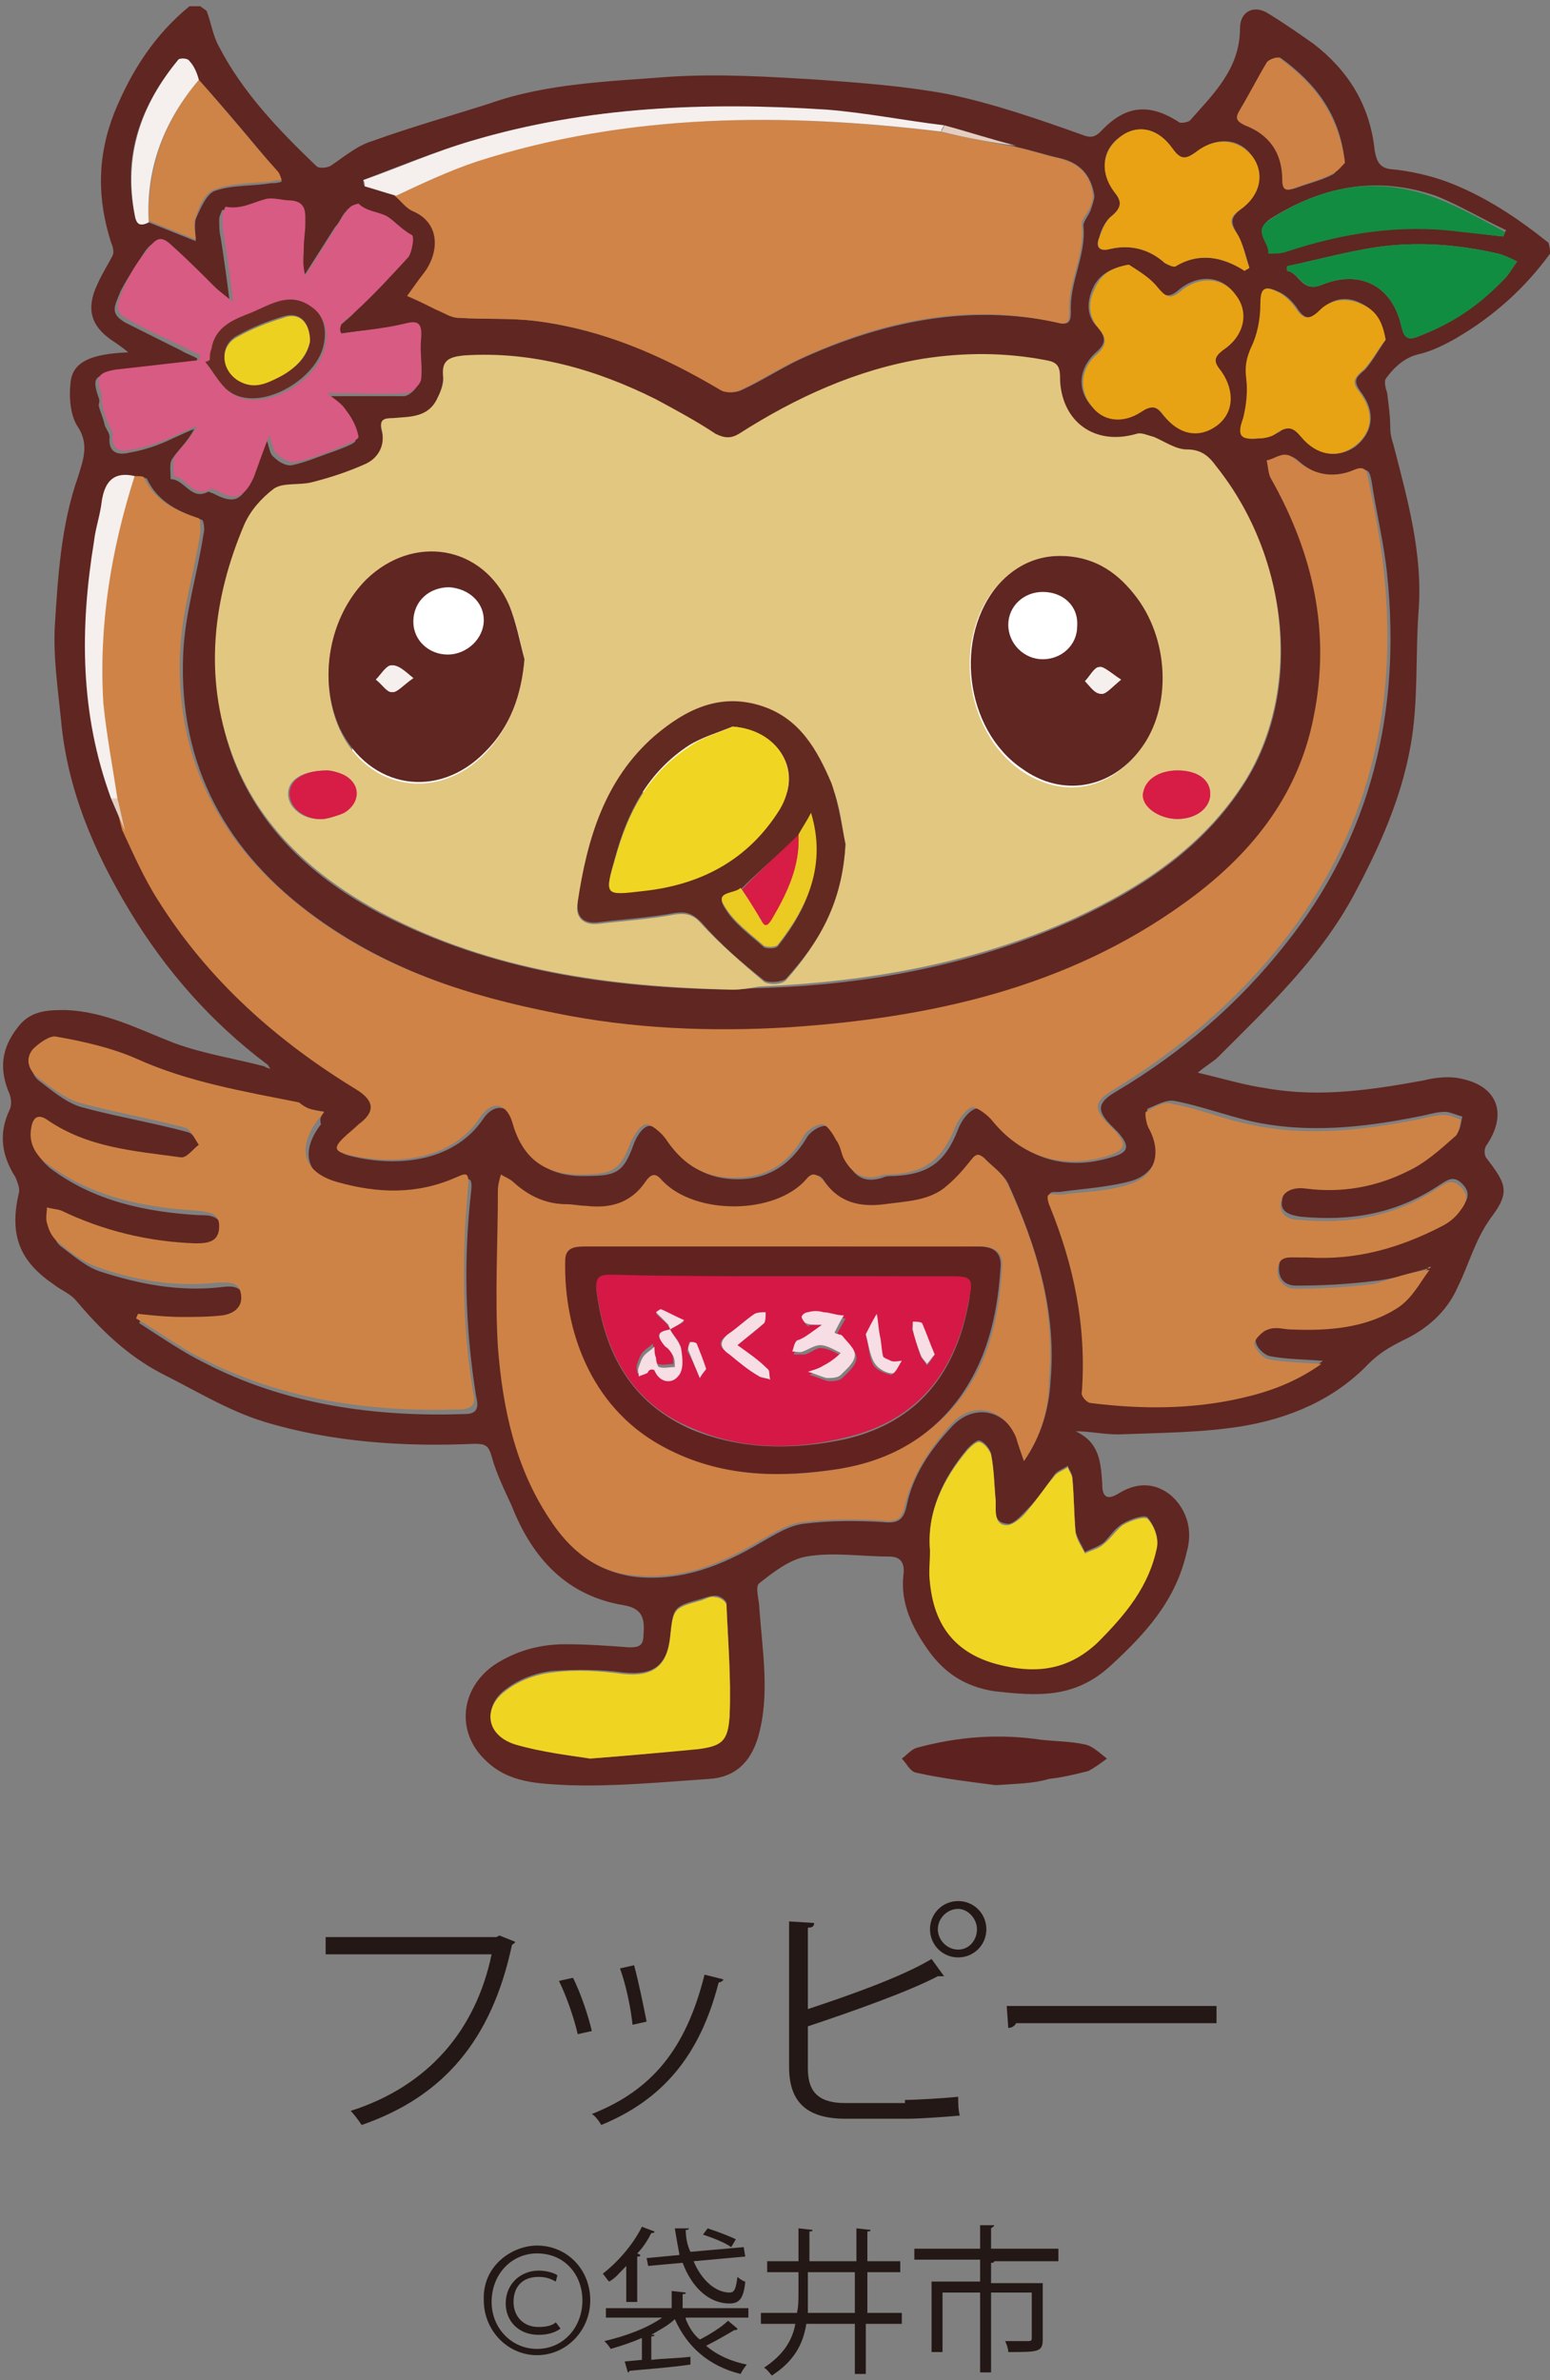 <?xml version="1.0" encoding="utf-8"?>
<svg version="1.1" xmlns="http://www.w3.org/2000/svg" xmlns:xlink="http://www.w3.org/1999/xlink" x="0px" y="0px" width="99px" height="152px" viewBox="0 0 99 152" style="enable-background:new 0 0 99 152;" xml:space="preserve">
<rect x="0" y="0" width="99" height="152" fill="#808080" stroke="none"/>
<style type="text/css">
	.st0{fill:#fff;}
	.st1{fill:#602621;}
	.st2{fill:#5D221F;}
	.st3{fill:#E2C780;}
	.st4{fill:#CF8346;}
	.st5{fill:#D08447;}
	.st6{fill:#CE8346;}
	.st7{fill:#CE8246;}
	.st8{fill:#D75B83;}
	.st9{fill:#F0D522;}
	.st10{fill:#F0D422;}
	.st11{fill:#E8A314;}
	.st12{fill:#E8A214;}
	.st13{fill:#118D41;}
	.st14{fill:#F5EFED;}
	.st15{fill:#CE8347;}
	.st16{fill:#128C41;}
	.st17{fill:#E4CEC1;}
	.st18{fill:#602622;}
	.st19{fill:#5F2622;}
	.st20{fill:#632A21;}
	.st21{fill:#D71C45;}
	.st22{fill:#622320;}
	.st23{fill:#692C25;}
	.st24{fill:#EBCA21;}
	.st25{fill:#D51845;}
	.st26{fill:#EDD121;}
	.st27{fill:#F7DDE4;}
	.st28{fill:#231815;}
</style>
<rect x="22.5" y="31.6" class="st0" width="51" height="19"/>
<g>
	<path class="st1" d="M99,16.2c-1.6,2.2-3.6,4-6,5.4c-0.7,0.4-1.5,0.8-2.3,1c-1,0.2-1.7,0.9-2.2,1.6c-0.1,0.2,0,0.6,0.1,0.9
		c0.1,0.8,0.2,1.5,0.2,2.3c0,0.3,0.1,0.7,0.2,1c0.9,3.5,1.9,7,1.6,10.7c-0.2,2.8,0,5.7-0.5,8.5c-0.6,3.4-2,6.5-3.6,9.5
		c-2.2,4.1-5.5,7.2-8.7,10.4c-0.3,0.3-0.7,0.5-1.3,1c1.7,0.4,3,0.8,4.4,1c3.4,0.6,6.7,0.1,10-0.5c0.8-0.2,1.7-0.3,2.5-0.1
		c2.3,0.5,2.9,2.3,1.5,4.3c-0.1,0.2-0.1,0.5,0,0.7c1.3,1.7,1.6,2.2,0.3,3.9c-1,1.4-1.4,3-2.1,4.4c-0.7,1.6-2,2.7-3.5,3.4
		c-0.8,0.4-1.5,0.8-2.2,1.5c-2.2,2.3-5.1,3.5-8.2,4c-2.6,0.4-5.2,0.4-7.8,0.5c-0.9,0-1.8-0.2-2.7-0.2c1.5,0.7,1.6,1.9,1.7,3.3
		c0,0.4,0,1.3,1,0.7c1.1-0.7,2.3-0.8,3.4,0.1c1,0.9,1.4,2.2,1,3.6c-0.7,3.1-2.6,5.2-4.9,7.3c-2.3,2.1-4.7,1.9-7.4,1.6
		c-1.9-0.3-3.2-1.2-4.2-2.6c-1-1.4-1.8-3-1.6-4.8c0.1-0.7-0.1-1.2-0.9-1.2c-1.8,0-3.6-0.3-5.3,0c-1.1,0.2-2.1,1-3,1.7
		c-0.3,0.2,0,1.1,0,1.6c0.2,2.8,0.7,5.6-0.1,8.3c-0.5,1.6-1.5,2.5-3.1,2.6c-3,0.2-6,0.5-9,0.4c-1.8-0.1-3.8-0.1-5.3-1.6
		c-1.9-1.8-1.6-4.6,0.6-6.1c1.4-0.9,2.9-1.3,4.5-1.3c1.4,0,2.8,0.1,4.1,0.2c0.6,0,0.9-0.1,0.9-0.8c0.1-1.1-0.1-1.7-1.3-1.9
		c-3.6-0.6-5.8-3-7.1-6.3c-0.5-1.1-1-2.1-1.3-3.2c-0.2-0.7-0.4-0.8-1.1-0.8c-4.5,0.2-9.1-0.1-13.4-1.4c-2.3-0.7-4.4-2-6.6-3.1
		c-2.1-1.1-3.8-2.7-5.4-4.6c-0.4-0.5-1-0.7-1.5-1.1c-2.2-1.5-2.8-3.2-2.2-5.8c0.1-0.3-0.1-0.7-0.2-1c-0.9-1.4-1.1-2.8-0.4-4.3
		c0.2-0.4,0.1-0.9-0.1-1.3c-0.6-1.6-0.3-2.9,0.8-4.2c0.8-0.9,1.9-0.9,2.9-0.9c2.5,0.1,4.6,1.2,6.9,2.1c1.9,0.7,3.9,1,5.8,1.5
		c0.1,0.1,0.3,0.1,0.4,0.2c-0.1-0.1-0.1-0.2-0.2-0.3c-3.6-2.7-6.5-6-8.8-9.8C6,54.4,4.3,50.4,3.9,46c-0.2-2-0.5-4-0.4-6
		c0.2-3.2,0.4-6.5,1.5-9.6c0.3-1,0.7-2,0-3.1c-0.5-0.7-0.6-1.9-0.5-2.8c0.1-1.4,1.3-1.9,3.7-2c-0.5-0.4-0.8-0.6-1.1-0.8
		c-1.3-0.9-1.6-2-0.9-3.5c0.3-0.7,0.7-1.3,1-1.9c0.1-0.2,0-0.6-0.1-0.8c-0.9-2.8-0.9-5.5,0.2-8.3c1.1-2.7,2.6-5,4.8-6.8
		c0.2,0,0.5,0,0.7,0c0.1,0.1,0.3,0.2,0.4,0.3c0.3,0.8,0.4,1.6,0.8,2.3c1.5,2.9,3.8,5.3,6.2,7.6c0.2,0.2,0.7,0.1,0.9,0
		C22,10,22.8,9.3,23.8,9c2.5-0.9,5-1.6,7.5-2.4C35,5.3,39,5.2,42.8,4.9c3.2-0.2,6.4,0,9.6,0.2c2.7,0.2,5.4,0.4,8.1,0.9
		c2.9,0.6,5.8,1.6,8.6,2.6c0.5,0.2,0.8,0.2,1.2-0.2c1.5-1.6,3-1.9,5-0.6c0.1,0.1,0.6,0,0.7-0.1c1.5-1.7,3.2-3.3,3.2-5.9
		c0-1,0.8-1.5,1.7-1c1,0.6,2,1.3,3,2c2.2,1.7,3.6,3.9,3.9,6.8c0.1,0.5,0.2,1.1,1,1.2c1.2,0.1,2.5,0.4,3.6,0.8
		c2.4,0.9,4.5,2.3,6.5,3.9C99,15.8,99,16,99,16.2z M7.1,51c0.3,0.7,0.6,1.4,0.9,2.1c0.8,1.5,1.4,3.1,2.3,4.5
		c3.2,5.1,7.6,9,12.7,12.1c1.1,0.7,1.2,1.3,0.1,2.2c-0.4,0.3-0.7,0.6-1,0.9c-0.5,0.4-0.6,0.8,0.2,1c2.7,0.7,6.6,0.6,8.6-2.4
		c0.7-1,1.7-0.8,2,0.3c0.7,2.2,1.9,3.4,4.3,3.4c2.1,0,2.6-0.1,3.3-2.1c0.2-0.5,0.6-1.1,1-1.1c0.4,0,1,0.5,1.2,0.9
		c1,1.5,2.2,2.4,4.1,2.5c2.1,0.1,3.6-0.8,4.7-2.6c0.2-0.4,0.8-0.8,1.2-0.8c0.3,0,0.7,0.6,0.9,1c0.2,0.3,0.3,0.8,0.5,1.2
		c0.4,1,1.1,1.5,2.3,1.1c0.2-0.1,0.4-0.1,0.7-0.1c2.2-0.1,3.3-0.9,4.1-3c0.2-0.5,0.6-1.1,1.1-1.3c0.3-0.1,1,0.5,1.3,0.9
		c1.9,2.3,4.5,3.1,7.4,2.2c1.1-0.3,1.2-0.7,0.4-1.6c-0.1-0.1-0.3-0.3-0.4-0.4c-1-1-0.9-1.5,0.3-2.2c4.2-2.5,7.8-5.6,10.8-9.4
		c5.5-6.9,7.4-14.9,6.5-23.6c-0.2-2-0.7-4-1-6c-0.1-0.5-0.2-0.9-0.9-0.6c-1.4,0.6-2.7,0.3-3.8-0.7c-0.7-0.6-1.2,0-1.8,0.1
		c0.1,0.4,0.1,0.8,0.3,1.2c2.7,4.7,3.8,9.8,2.7,15.2c-1.1,5.1-4.2,9-8.3,11.9c-7.5,5.3-16.2,7.3-25.2,7.9c-5,0.3-10,0.1-14.9-0.9
		c-5.5-1.1-10.8-2.8-15.5-6.2c-5.7-4.1-8.8-9.7-8.5-16.8c0.1-2.6,0.9-5.1,1.3-7.7c0.1-0.3,0-0.9-0.1-0.9c-1.4-0.5-2.8-1.1-3.5-2.6
		c0-0.1-0.4-0.1-0.6-0.1c-1.3-0.2-1.9,0.3-2.1,1.6c-0.1,0.9-0.4,1.7-0.5,2.6C5.1,40.1,5.2,45.6,7.1,51z M12.7,5.1
		c-0.2-0.4-0.3-0.8-0.6-1.2c-0.1-0.1-0.6-0.2-0.7-0.1c-2.4,2.9-3.6,6.1-2.8,9.9c0.1,0.6,0.3,0.8,0.9,0.5c1,0.4,2,0.8,3,1.2
		c0-0.4-0.1-1,0-1.4c0.3-0.7,0.7-1.6,1.2-1.8c1.1-0.4,2.4-0.3,3.6-0.5c0.2,0,0.4,0,0.7-0.1c-0.1-0.2-0.2-0.5-0.3-0.6
		C16.1,9,14.4,7,12.7,5.1z M60.3,8.1c-2.5-0.3-5-0.8-7.5-1C45.1,6.5,37.5,6.8,30.1,9c-2.3,0.7-4.6,1.6-6.9,2.5c0,0.1,0,0.3,0.1,0.4
		c0.7,0.2,1.3,0.4,2,0.6c0.4,0.3,0.7,0.8,1.2,1c1.8,0.8,1.6,2.8,0.7,3.9c-0.4,0.5-0.8,1.1-1.1,1.5c0.7,0.3,1.3,0.6,1.9,0.9
		c0.5,0.2,0.9,0.5,1.4,0.5c1.6,0.1,3.3,0,4.9,0.2c4.3,0.6,8.1,2.2,11.8,4.4c0.3,0.2,0.9,0.2,1.3,0c1.3-0.6,2.5-1.4,3.8-2
		c5.3-2.4,10.7-3.5,16.4-2.3c0.7,0.2,0.8-0.1,0.8-0.7c-0.1-1.9,1-3.6,0.8-5.5c0-0.3,0.4-0.7,0.5-1.1c0.1-0.3,0.2-0.6,0.2-0.8
		c-0.2-1.3-0.9-2.1-2.2-2.4c-0.9-0.2-1.8-0.5-2.7-0.7C63.3,8.9,61.8,8.5,60.3,8.1z M91.2,81c-1.1,0.3-2.3,0.7-3.4,0.8
		c-1.6,0.2-3.3,0.3-5,0.3c-0.7,0-1.2-0.4-1.1-1.3c0.1-0.8,0.7-0.7,1.3-0.7c0.2,0,0.4,0,0.6,0c3.1,0.2,5.9-0.6,8.6-2
		c0.4-0.2,0.8-0.6,1.1-0.9c0.4-0.5,0.7-1,0.1-1.6c-0.6-0.6-1-0.2-1.5,0.1c-2.7,1.8-5.6,2.3-8.8,2c-0.7-0.1-1.4-0.3-1.2-1.1
		c0.1-0.8,0.8-1,1.6-0.9c2.3,0.2,4.5-0.1,6.5-1.1c1.1-0.5,2-1.4,3-2.2c0.3-0.2,0.3-0.7,0.4-1.1c-0.4-0.1-0.8-0.3-1.1-0.3
		c-0.6,0-1.1,0.2-1.7,0.3c-3.5,0.7-7.1,1.1-10.7,0.3c-1.7-0.4-3.3-1-4.9-1.3c-0.5-0.1-1.2,0.3-1.7,0.5c-0.1,0,0.1,0.8,0.2,1.1
		c0.8,1.5,0.4,3-1.2,3.5c-1.4,0.4-3,0.5-4.5,0.7c-0.4,0.1-1-0.2-0.7,0.6c1.5,3.8,2.4,7.8,2.1,12c0,0.2,0.4,0.7,0.6,0.7
		c3.2,0.4,6.3,0.4,9.5-0.3c1.8-0.4,3.5-0.9,5.2-2.2c-1.3-0.1-2.4-0.1-3.4-0.3c-0.4-0.1-0.9-0.6-0.9-1c0-0.3,0.5-0.8,0.9-0.9
		c0.4-0.1,1,0,1.5,0c2.4,0.2,4.7,0,6.8-1.4C90.1,82.9,90.6,81.8,91.2,81c0.1,0,0.1,0,0.2-0.1C91.3,80.9,91.2,80.9,91.2,81z
		 M46.8,63.2c0.5,0,1.1-0.1,1.7-0.1c7-0.2,13.8-1.5,20.2-4.4c4.3-2,8.2-4.6,10.8-8.7c3.7-5.8,2.9-14.2-1.8-20.1
		c-0.5-0.6-1-1.1-1.9-1.1c-0.7,0-1.4-0.6-2.1-0.8c-0.3-0.1-0.8-0.3-1.1-0.2c-2.7,0.8-5-0.9-4.9-3.7c0-0.7-0.3-0.9-0.9-1
		c-2.6-0.5-5.2-0.6-7.8-0.1c-4.3,0.7-8.2,2.5-11.8,4.8c-0.6,0.4-1,0.4-1.5,0c-1.3-0.8-2.5-1.5-3.8-2.2c-3.9-1.9-7.9-3.1-12.3-2.8
		c-0.9,0.1-1.3,0.3-1.3,1.3c0,0.5-0.2,1-0.4,1.5c-0.6,1.1-1.8,1.1-2.8,1.2c-0.6,0.1-0.9,0.1-0.7,0.8c0.2,0.9-0.2,1.7-1,2.1
		c-1.1,0.5-2.3,0.9-3.5,1.2c-0.8,0.2-1.8,0-2.4,0.4c-0.8,0.5-1.6,1.4-1.9,2.3c-1.9,4.8-2.5,9.7-0.8,14.6c1.7,4.7,5.2,7.9,9.6,10.2
		C31.4,62,38.9,63.1,46.8,63.2z M20.7,71c-0.6-0.1-1-0.2-1.4-0.3c-3.5-0.7-7-1.4-10.4-2.8c-1.6-0.7-3.4-1.1-5.1-1.4
		c-0.4-0.1-1.1,0.4-1.5,0.8c-0.5,0.6-0.3,1.4,0.3,1.8c0.8,0.6,1.6,1.3,2.6,1.6c2.2,0.6,4.6,1,6.8,1.6c0.4,0.1,0.6,0.7,0.9,1.1
		c-0.4,0.3-0.9,0.9-1.2,0.8c-2.9-0.4-6-0.6-8.5-2.4c-0.6-0.4-0.9-0.1-1,0.5c-0.2,1,0.3,1.7,1,2.3c2.8,2.1,6.1,2.8,9.5,3
		c0.7,0,1.4,0,1.5,1c0,1-0.7,1.1-1.5,1.1c-3-0.1-5.9-0.8-8.6-2.1c-0.3-0.1-0.6-0.2-0.9-0.2c0,0.3-0.1,0.7,0,1c0.2,0.5,0.4,1,0.7,1.2
		c0.8,0.6,1.6,1.3,2.5,1.6c2.5,0.8,5,1.3,7.7,1c0.7-0.1,1.4-0.1,1.5,0.8c0.1,0.8-0.5,1.2-1.2,1.3c-0.9,0.1-1.7,0.1-2.6,0.1
		c-1,0-1.9-0.2-2.8-0.2c0,0.1-0.1,0.2-0.1,0.3c1.4,0.9,2.7,1.8,4.1,2.5c5.2,2.7,10.9,3.5,16.7,3.3c1,0,0.8-0.7,0.7-1.2
		c-0.7-4.4-0.8-8.7-0.3-13.1c0.1-1-0.3-0.7-0.8-0.5c-2.5,1-5,1-7.5,0.3c-2.2-0.6-2.7-2.2-1.3-4C20.4,71.4,20.5,71.3,20.7,71z
		 M65.4,93.3c1.1-1.6,1.6-3.3,1.7-5.1c0.4-4.5-0.9-8.6-2.7-12.6c-0.3-0.6-0.9-1-1.4-1.5c-0.3-0.4-0.6-0.3-0.9,0.1
		c-0.5,0.6-1,1.1-1.5,1.6c-1.2,1-2.6,1-4,1.2c-1.6,0.2-2.9-0.1-3.9-1.5c-0.3-0.5-0.6-0.6-1.1-0.1c-1.9,2.2-7,2.3-9.2,0.1
		c-0.5-0.5-0.7-0.5-1.1,0.1c-0.9,1.3-2.3,1.7-3.8,1.5C37.1,77,36.7,77,36.3,77c-1.3,0-2.4-0.5-3.4-1.4c-0.2-0.2-0.5-0.4-0.8-0.5
		c-0.1,0.3-0.2,0.7-0.2,1c0,3.3-0.2,6.7,0,10c0.3,3.9,1.1,7.6,3.3,11c1.3,2,3,3.3,5.4,3.6c2.9,0.3,5.5-0.7,8-2.2
		c0.9-0.5,1.8-1.1,2.8-1.2c1.6-0.2,3.3-0.2,5-0.1c0.9,0.1,1.3-0.1,1.5-1c0.4-2,1.5-3.6,2.9-5.1c1.4-1.5,3.4-1.1,4.2,0.8
		C65,92.2,65.2,92.7,65.4,93.3z M21.8,21.3c-0.1-0.1-0.1-0.3-0.2-0.4c0.3-0.3,0.6-0.5,0.9-0.8c1.1-1.2,2.3-2.3,3.4-3.5
		c0.3-0.3,0.4-1.3,0.2-1.4c-0.6-0.4-1.1-1-1.6-1.2c-0.6-0.3-1.3-0.3-1.8-0.8c-0.1-0.1-0.5,0.1-0.6,0.3c-0.3,0.3-0.4,0.7-0.7,1
		c-0.7,1.1-1.4,2.2-2.1,3.3c-0.2-0.7-0.1-1.2-0.1-1.7c0-0.5,0.1-1.1,0.1-1.6c0-0.7,0.1-1.4-0.9-1.5c-0.5,0-1.1-0.2-1.6-0.1
		c-0.9,0.2-1.7,0.7-2.6,0.5c0,0-0.2,0.4-0.2,0.6c0,0.4,0,0.8,0.1,1.2c0.2,1.3,0.4,2.7,0.6,4.3c-0.6-0.5-0.9-0.7-1.2-1
		c-0.9-0.9-1.8-1.8-2.7-2.6c-0.8-0.7-1.2-0.4-1.7,0.4c-0.5,0.8-1,1.5-1.4,2.3c-0.4,1-0.7,1.4,0.3,2c1.2,0.6,2.4,1.2,3.6,1.8
		c0.3,0.2,0.7,0.3,1,0.5c0,0.1-0.1,0.2-0.1,0.3c-1.8,0.2-3.5,0.4-5.3,0.6c-1.2,0.2-1.3,0.4-0.9,1.6c0.1,0.2,0,0.4,0,0.5
		c0.1,0.4,0.3,0.8,0.4,1.3c0.1,0.2,0.3,0.5,0.3,0.7c-0.1,1,0.5,1.2,1.3,1c0.6-0.1,1.3-0.3,1.8-0.5c0.8-0.3,1.5-0.7,2.3-1
		c-0.4,0.8-1,1.3-1.4,1.9c-0.2,0.3-0.1,0.8-0.1,1.3c0.9,0,1.3,1.4,2.4,0.8c0.1,0,0.2,0.1,0.3,0.1c1.3,0.7,1.8,0.5,2.4-0.8
		c0.4-0.9,0.7-1.8,1-2.7c0.2,0.5,0.2,1,0.5,1.2c0.3,0.3,0.8,0.6,1.2,0.5c0.9-0.2,1.8-0.6,2.7-0.9c0.5-0.2,1.4-0.5,1.3-0.7
		c-0.1-0.6-0.4-1.2-0.8-1.7c-0.3-0.5-0.9-0.8-1.2-1.1c1.7,0,3.4,0,5.1,0c0.3,0,0.9-0.5,0.9-0.9c0.1-0.9-0.1-1.8,0-2.6
		c0.1-1.1-0.4-1-1.2-0.9C24.4,21,23.1,21.1,21.8,21.3z M59.4,99c0,0.8,0,1.4,0,2c0.3,3,1.9,4.7,4.8,5.3c2.2,0.5,4.2,0.1,5.9-1.5
		c1.8-1.7,3.3-3.6,3.8-6.1c0.1-0.6-0.2-1.3-0.6-1.8c-0.2-0.2-1.1,0.1-1.6,0.4c-0.5,0.3-0.8,0.8-1.2,1.2c-0.4,0.3-0.8,0.4-1.2,0.6
		c-0.2-0.4-0.5-0.9-0.6-1.3c-0.1-1.1-0.1-2.3-0.2-3.4c0-0.3-0.2-0.5-0.3-0.8c-0.3,0.2-0.6,0.3-0.8,0.5c-0.6,0.8-1.1,1.6-1.8,2.3
		c-0.4,0.4-0.9,1-1.3,0.9c-0.9-0.1-0.7-0.9-0.7-1.5c-0.1-1-0.1-2-0.3-3c-0.1-0.3-0.4-0.7-0.7-0.8c-0.2-0.1-0.6,0.3-0.8,0.5
		C60.2,94.4,59.2,96.6,59.4,99z M37.7,112.3c2.6-0.2,4.8-0.4,6.9-0.7c1.5-0.2,1.9-0.5,2-2.1c0.1-2.4-0.1-4.7-0.2-7.1
		c0-0.2-0.4-0.5-0.7-0.5c-0.3,0-0.6,0.1-0.9,0.2c-1.8,0.5-1.8,0.5-2,2.4c-0.2,1.9-1.1,2.5-3,2.3c-1.5-0.2-3-0.2-4.5-0.1
		c-1,0.1-2.1,0.5-2.9,1.1c-1.6,1.1-1.3,2.9,0.5,3.5C34.6,111.9,36.4,112.1,37.7,112.3z M72.1,16.9c-1.1,0.2-1.9,0.6-2.3,1.5
		c-0.4,0.9-0.4,1.8,0.3,2.5c0.5,0.6,0.6,1-0.1,1.6c-1.1,1-1.2,2.3-0.4,3.3c0.8,1,2,1.2,3.2,0.4c0.6-0.4,1-0.3,1.4,0.2
		c1,1.2,2.3,1.5,3.4,0.7c1.1-0.8,1.3-2.3,0.3-3.5c-0.5-0.6-0.5-1,0.2-1.4c1.3-0.9,1.6-2.4,0.7-3.5c-0.8-1.1-2.3-1.2-3.5-0.2
		c-0.7,0.6-1,0.4-1.5-0.3C73.4,17.7,72.7,17.3,72.1,16.9z M88.5,21.7c-0.2-1.1-0.7-1.9-1.5-2.3c-0.9-0.5-1.9-0.4-2.6,0.4
		c-0.7,0.7-1.1,0.6-1.6-0.2c-0.3-0.4-0.7-0.8-1.2-1c-0.9-0.4-1-0.1-1,0.8c0,0.9-0.2,2-0.6,2.8c-0.4,0.7-0.4,1.3-0.3,2
		c0.1,0.8,0.1,1.7-0.2,2.5c-0.3,1.1-0.2,1.4,0.9,1.3c0.4,0,0.9-0.2,1.3-0.4c0.6-0.5,1-0.3,1.5,0.3c0.9,1.2,2.3,1.4,3.4,0.6
		c1.1-0.9,1.3-2.2,0.3-3.5c-0.5-0.7-0.3-0.9,0.3-1.4C87.7,23,88.1,22.3,88.5,21.7z M79.5,17.3c0.1-0.1,0.2-0.1,0.3-0.2
		c-0.2-0.7-0.4-1.5-0.8-2.2c-0.4-0.7-0.4-1,0.2-1.5c1.3-0.9,1.6-2.3,0.8-3.4c-0.8-1.2-2.3-1.3-3.6-0.3c-0.6,0.5-1,0.5-1.5-0.2
		c-0.9-1.3-2.2-1.6-3.3-0.8c-1.2,0.8-1.4,2.2-0.4,3.6c0.5,0.6,0.4,1-0.2,1.5c-0.4,0.3-0.7,0.9-0.8,1.4c-0.2,0.5-0.1,0.9,0.7,0.7
		c1.3-0.3,2.5,0,3.5,0.9c0.2,0.1,0.5,0.3,0.7,0.2C76.6,16.1,78.1,16.4,79.5,17.3z M82.2,17c0,0.1,0,0.2,0,0.3
		c0.8,0.1,0.9,1.4,2.2,0.9c2.4-1,4.5,0,5.1,2.6c0.2,1,0.6,0.9,1.3,0.6c2-0.8,3.8-2.1,5.3-3.6c0.3-0.3,0.5-0.7,0.8-1.1
		c-0.4-0.2-0.8-0.4-1.2-0.5c-2.6-0.6-5.2-0.8-7.9-0.4C85.9,16.1,84.1,16.6,82.2,17z M96,15.1c0.1-0.1,0.1-0.3,0.2-0.4
		c-1.5-0.7-3-1.6-4.5-2.2c-3.8-1.3-7.3-0.6-10.6,1.5c-1,0.7,0.1,1.4,0,2.1c0.4,0,0.7,0,1.1-0.1c3.6-1.2,7.3-1.8,11.1-1.3
		C94.2,14.9,95.1,15,96,15.1z M85.9,10.4c-0.3-3.1-1.9-5.1-4.1-6.7c-0.1-0.1-0.7,0.1-0.8,0.3c-0.6,1-1.1,2-1.7,3
		c-0.3,0.5-0.3,0.7,0.3,1c1.5,0.6,2.4,1.8,2.4,3.5c0,0.6,0.2,0.7,0.8,0.5c0.8-0.3,1.7-0.5,2.4-0.9C85.4,10.9,85.7,10.5,85.9,10.4z"
		/>
	<path class="st2" d="M63.6,114c-1.5-0.2-3.3-0.4-5.1-0.8c-0.4-0.1-0.6-0.6-0.9-0.9c0.3-0.2,0.6-0.6,1-0.7c2.6-0.7,5.2-0.9,7.9-0.5
		c0.9,0.1,1.9,0.1,2.8,0.3c0.5,0.1,1,0.6,1.4,0.9c-0.4,0.3-0.8,0.6-1.2,0.8c-0.8,0.2-1.6,0.4-2.5,0.5C66,113.9,65,113.9,63.6,114z"
		/>
	<path class="st3" d="M46.8,63.2c-7.9-0.2-15.4-1.2-22.4-4.9c-4.3-2.3-7.9-5.5-9.6-10.2c-1.8-4.9-1.2-9.9,0.8-14.6
		c0.4-0.9,1.1-1.7,1.9-2.3c0.6-0.4,1.6-0.2,2.4-0.4c1.2-0.3,2.4-0.7,3.5-1.2c0.8-0.4,1.2-1.2,1-2.1c-0.2-0.7,0.1-0.8,0.7-0.8
		c1-0.1,2.2,0,2.8-1.2c0.2-0.4,0.5-1,0.4-1.5c-0.1-1,0.4-1.2,1.3-1.3c4.4-0.3,8.5,0.9,12.3,2.8c1.3,0.7,2.6,1.4,3.8,2.2
		c0.6,0.3,1,0.3,1.5,0c3.6-2.3,7.5-4.1,11.8-4.8c2.6-0.4,5.2-0.4,7.8,0.1c0.6,0.1,0.9,0.3,0.9,1c0,2.9,2.2,4.5,4.9,3.7
		c0.3-0.1,0.7,0.1,1.1,0.2c0.7,0.3,1.4,0.8,2.1,0.8c0.9,0,1.4,0.4,1.9,1.1c4.7,5.9,5.4,14.3,1.8,20.1c-2.6,4.1-6.5,6.7-10.8,8.7
		c-6.4,2.9-13.2,4.1-20.2,4.4C47.9,63.1,47.3,63.2,46.8,63.2z M33.5,42.1c-0.3-1.2-0.5-2.4-1-3.4c-1.7-3.8-6.1-4.6-9.1-1.6
		c-2.4,2.4-3.1,6.4-1.7,9.5c1.8,3.9,6.3,4.6,9.3,1.5C32.6,46.4,33.3,44.4,33.5,42.1z M67.7,35.5c-1.6,0-2.9,0.7-4,1.9
		c-2.9,3.3-2.1,9.3,1.5,11.8c2.6,1.8,5.6,1.3,7.5-1.2c2.1-2.8,1.9-7.2-0.4-10C71.2,36.4,69.7,35.5,67.7,35.5z M54,53.9
		c-0.2-0.9-0.3-2.4-0.9-3.8c-0.9-2.1-2-4.1-4.4-4.9c-2.7-0.9-4.9,0.2-6.9,1.9c-3.2,2.8-4.3,6.6-4.9,10.6c-0.2,0.9,0.4,1.4,1.3,1.3
		c1.7-0.2,3.3-0.3,4.9-0.6c0.7-0.1,1.2,0,1.7,0.6c1.2,1.3,2.6,2.5,4,3.7c0.3,0.2,1.1,0.2,1.4-0.1C52.3,60.2,53.8,57.6,54,53.9z
		 M20.9,49.2c-1.6,0-2.5,0.6-2.5,1.5c0,0.9,1,1.7,2.2,1.6c0.4,0,0.9-0.2,1.3-0.4c1.1-0.6,1.1-1.8,0-2.4
		C21.6,49.3,21.1,49.2,20.9,49.2z M75.2,49.2c-1.2,0-2.1,0.7-2.2,1.5c0,0.8,1.1,1.6,2.2,1.6c1.2,0,2.1-0.7,2.1-1.6
		C77.3,49.8,76.5,49.2,75.2,49.2z"/>
	<path class="st4" d="M8.6,30.4c0.2,0,0.6,0,0.6,0.1c0.7,1.5,2,2.1,3.5,2.6c0.1,0,0.1,0.6,0.1,0.9c-0.4,2.6-1.2,5.1-1.3,7.7
		c-0.3,7.1,2.8,12.6,8.5,16.8c4.6,3.4,9.9,5.1,15.5,6.2c4.9,1,9.9,1.2,14.9,0.9c9-0.6,17.7-2.5,25.2-7.9c4.2-3,7.3-6.8,8.3-11.9
		c1.1-5.4,0-10.4-2.7-15.2c-0.2-0.3-0.2-0.8-0.3-1.2c0.6-0.1,1.1-0.7,1.8-0.1c1.1,1,2.4,1.3,3.8,0.7c0.7-0.3,0.8,0.1,0.9,0.6
		c0.4,2,0.8,4,1,6c0.9,8.7-1,16.6-6.5,23.6c-3,3.8-6.7,6.9-10.8,9.4c-1.2,0.7-1.3,1.2-0.3,2.2c0.1,0.1,0.3,0.3,0.4,0.4
		c0.8,0.9,0.7,1.2-0.4,1.6c-2.9,0.9-5.5,0.1-7.4-2.2c-0.3-0.4-1-0.9-1.3-0.9c-0.4,0.1-0.9,0.8-1.1,1.3c-0.8,2-1.9,2.9-4.1,3
		c-0.2,0-0.5,0-0.7,0.1c-1.1,0.3-1.8-0.2-2.3-1.1c-0.2-0.4-0.2-0.8-0.5-1.2c-0.2-0.4-0.6-1-0.9-1c-0.4,0-1,0.4-1.2,0.8
		c-1,1.8-2.5,2.7-4.7,2.6c-1.9-0.1-3.1-1-4.1-2.5c-0.3-0.4-0.9-0.9-1.2-0.9c-0.4,0-0.8,0.7-1,1.1c-0.7,1.9-1.2,2.1-3.3,2.1
		c-2.4,0-3.7-1.2-4.3-3.4c-0.4-1.2-1.3-1.3-2-0.3c-1.9,3-5.9,3.1-8.6,2.4c-0.8-0.2-0.7-0.5-0.2-1c0.3-0.3,0.7-0.6,1-0.9
		c1.1-0.8,1-1.5-0.1-2.2c-5.1-3.1-9.5-7-12.7-12.1c-0.9-1.4-1.6-3-2.3-4.5c-0.2-0.7-0.3-1.4-0.5-2.1c-0.3-2-0.8-4.1-0.9-6.1
		C6.3,39.9,7.1,35.1,8.6,30.4z"/>
	<path class="st5" d="M64.9,9.4c0.9,0.2,1.8,0.5,2.7,0.7c1.3,0.3,2.1,1.1,2.2,2.4c0,0.3-0.1,0.6-0.2,0.8c-0.2,0.4-0.6,0.8-0.5,1.1
		c0.2,1.9-0.9,3.6-0.8,5.5c0,0.6-0.1,0.9-0.8,0.7c-5.8-1.3-11.2-0.1-16.4,2.3c-1.3,0.6-2.5,1.4-3.8,2c-0.4,0.2-1,0.2-1.3,0
		c-3.7-2.2-7.6-3.9-11.8-4.4c-1.6-0.2-3.2-0.1-4.9-0.2c-0.5,0-0.9-0.3-1.4-0.5c-0.6-0.3-1.2-0.6-1.9-0.9c0.3-0.4,0.7-1,1.1-1.5
		c0.9-1.2,1.1-3.1-0.7-3.9c-0.5-0.2-0.8-0.7-1.2-1c1.7-0.7,3.4-1.6,5.2-2.2c9.7-3.1,19.6-3.1,29.6-1.9C61.7,8.8,63.3,9.1,64.9,9.4z"
		/>
	<path class="st6" d="M20.7,71c-0.2,0.3-0.3,0.4-0.4,0.5c-1.4,1.9-0.9,3.4,1.3,4c2.5,0.7,5,0.8,7.5-0.3c0.5-0.2,0.9-0.5,0.8,0.5
		c-0.4,4.4-0.4,8.8,0.3,13.1c0.1,0.5,0.3,1.1-0.7,1.2c-5.8,0.2-11.5-0.6-16.7-3.3c-1.4-0.7-2.7-1.7-4.1-2.5c0-0.1,0.1-0.2,0.1-0.3
		c0.9,0.1,1.9,0.2,2.8,0.2c0.9,0,1.7,0,2.6-0.1c0.7-0.1,1.3-0.5,1.2-1.3c-0.1-0.9-0.8-0.8-1.5-0.8c-2.6,0.3-5.2-0.1-7.7-1
		c-0.9-0.3-1.8-1-2.5-1.6c-0.4-0.3-0.6-0.8-0.7-1.2c-0.1-0.3,0-0.7,0-1c0.3,0.1,0.6,0.1,0.9,0.2c2.7,1.3,5.6,2,8.6,2.1
		c0.8,0,1.5-0.1,1.5-1.1c0-0.9-0.7-0.9-1.5-1c-3.4-0.2-6.7-0.9-9.5-3c-0.7-0.5-1.2-1.3-1-2.3c0.1-0.6,0.4-0.9,1-0.5
		c2.6,1.8,5.6,2,8.5,2.4c0.4,0.1,0.8-0.5,1.2-0.8c-0.3-0.4-0.5-1-0.9-1.1c-2.3-0.6-4.6-1-6.8-1.6c-0.9-0.3-1.8-1-2.6-1.6
		c-0.6-0.5-0.8-1.2-0.3-1.8c0.4-0.4,1.1-0.9,1.5-0.8c1.7,0.3,3.5,0.7,5.1,1.4c3.3,1.5,6.9,2.1,10.4,2.8C19.7,70.9,20.1,70.9,20.7,71
		z"/>
	<path class="st7" d="M65.4,93.3c-0.2-0.6-0.4-1.1-0.5-1.5c-0.8-1.9-2.8-2.4-4.2-0.8c-1.3,1.5-2.4,3.1-2.9,5.1c-0.2,1-0.6,1.1-1.5,1
		c-1.6-0.1-3.3-0.1-5,0.1c-1,0.1-1.9,0.7-2.8,1.2c-2.5,1.5-5,2.5-8,2.2c-2.4-0.2-4.1-1.6-5.4-3.6c-2.2-3.3-3-7.1-3.3-11
		c-0.2-3.3,0-6.6,0-10c0-0.3,0.1-0.7,0.2-1c0.3,0.2,0.6,0.3,0.8,0.5c1,0.9,2.1,1.4,3.4,1.4c0.4,0,0.8,0.1,1.2,0.1
		c1.6,0.2,2.9-0.2,3.8-1.5c0.4-0.6,0.7-0.6,1.1-0.1c2.1,2.2,7.2,2.2,9.2-0.1c0.4-0.5,0.7-0.3,1.1,0.1c1,1.4,2.3,1.7,3.9,1.5
		c1.4-0.2,2.9-0.2,4-1.2c0.6-0.5,1.1-1.1,1.5-1.6c0.3-0.4,0.5-0.5,0.9-0.1c0.5,0.5,1.1,0.9,1.4,1.5c1.9,4,3.1,8.1,2.7,12.6
		C67,90,66.5,91.7,65.4,93.3z M50.1,79.6c-4.2,0-8.3,0-12.5,0c-0.7,0-1.4,0-1.4,0.9c-0.2,4.4,1.5,9.3,6.1,11.8
		c3.3,1.9,7,2.1,10.7,1.6c3.2-0.5,6.1-1.8,8.2-4.4c2-2.5,2.6-5.4,2.8-8.5c0.1-1-0.4-1.4-1.4-1.4C58.3,79.7,54.2,79.6,50.1,79.6z"/>
	<path class="st6" d="M91.3,81.1c-0.6,0.8-1.1,1.8-2,2.4c-2,1.3-4.4,1.5-6.8,1.4c-0.5,0-1-0.2-1.5,0c-0.4,0.1-0.9,0.7-0.9,0.9
		c0.1,0.4,0.5,0.9,0.9,1c1,0.2,2.1,0.2,3.4,0.3c-1.7,1.2-3.4,1.8-5.2,2.2c-3.1,0.7-6.3,0.7-9.5,0.3c-0.3,0-0.7-0.5-0.6-0.7
		c0.3-4.2-0.5-8.1-2.1-12c-0.3-0.9,0.2-0.6,0.7-0.6c1.5-0.2,3.1-0.2,4.5-0.7c1.6-0.5,2-2,1.2-3.5c-0.2-0.3-0.3-1.1-0.2-1.1
		c0.5-0.3,1.2-0.7,1.7-0.5c1.7,0.3,3.3,1,4.9,1.3c3.6,0.8,7.1,0.4,10.7-0.3c0.6-0.1,1.1-0.3,1.7-0.3c0.4,0,0.8,0.2,1.1,0.3
		c-0.1,0.4-0.1,0.9-0.4,1.1c-0.9,0.8-1.9,1.7-3,2.2c-2,1-4.2,1.4-6.5,1.1c-0.7-0.1-1.5,0.1-1.6,0.9c-0.1,0.8,0.5,1.1,1.2,1.1
		c3.1,0.3,6.1-0.2,8.8-2c0.5-0.3,0.9-0.7,1.5-0.1c0.6,0.6,0.3,1.1-0.1,1.6c-0.3,0.4-0.7,0.7-1.1,0.9c-2.7,1.4-5.5,2.2-8.6,2
		c-0.2,0-0.4,0-0.6,0c-0.6,0-1.2-0.1-1.3,0.7c-0.1,0.8,0.5,1.3,1.1,1.3c1.7,0,3.3-0.1,5-0.3C88.9,81.7,90,81.2,91.3,81.1
		C91.2,81,91.2,81,91.3,81.1z"/>
	<path class="st8" d="M21.8,21.3c1.3-0.2,2.6-0.3,3.9-0.6c0.8-0.2,1.3-0.3,1.2,0.9c-0.1,0.9,0.1,1.8,0,2.6c0,0.3-0.6,0.9-0.9,0.9
		c-1.7,0.1-3.4,0-5.1,0c0.3,0.3,0.9,0.6,1.2,1.1c0.4,0.5,0.7,1.1,0.8,1.7c0,0.2-0.8,0.5-1.3,0.7c-0.9,0.4-1.8,0.7-2.7,0.9
		c-0.3,0.1-0.9-0.2-1.2-0.5c-0.3-0.3-0.3-0.7-0.5-1.2c-0.4,1-0.7,1.9-1,2.7c-0.6,1.3-1.2,1.5-2.4,0.8c-0.1,0-0.2-0.1-0.3-0.1
		c-1.1,0.7-1.6-0.7-2.4-0.8c0-0.4-0.1-1,0.1-1.3c0.4-0.6,1-1.1,1.4-1.9c-0.8,0.3-1.5,0.7-2.3,1c-0.6,0.2-1.2,0.4-1.8,0.5
		c-0.8,0.2-1.4,0.1-1.3-1c0-0.2-0.2-0.4-0.3-0.7c-0.2-0.4-0.3-0.8-0.4-1.3c0-0.2,0-0.4,0-0.5c-0.4-1.1-0.3-1.4,0.9-1.6
		c1.8-0.2,3.5-0.4,5.3-0.6c0-0.1,0.1-0.2,0.1-0.3c-0.3-0.2-0.7-0.3-1-0.5c-1.2-0.6-2.4-1.1-3.6-1.8c-1-0.5-0.7-1-0.3-2
		c0.4-0.9,0.8-1.6,1.4-2.3c0.6-0.8,0.9-1.2,1.7-0.4c0.9,0.8,1.8,1.7,2.7,2.6c0.3,0.3,0.6,0.5,1.2,1c-0.2-1.7-0.4-3-0.6-4.3
		c-0.1-0.4-0.1-0.8-0.1-1.2c0-0.2,0.2-0.6,0.2-0.6c1,0.2,1.8-0.3,2.6-0.5c0.5-0.1,1,0.1,1.6,0.1c1,0.1,0.9,0.8,0.9,1.5
		c0,0.5-0.1,1-0.1,1.6c0,0.5-0.1,1,0.1,1.7c0.7-1.1,1.4-2.2,2.1-3.3c0.2-0.3,0.4-0.7,0.7-1c0.1-0.2,0.6-0.3,0.6-0.3
		c0.5,0.5,1.2,0.5,1.8,0.8c0.5,0.3,1,0.9,1.6,1.2c0.2,0.1,0,1.1-0.2,1.4c-1.1,1.2-2.2,2.4-3.4,3.5c-0.3,0.3-0.6,0.5-0.9,0.8
		C21.7,21,21.7,21.1,21.8,21.3z M13.4,23c-0.1,0.1-0.2,0.1-0.2,0.2c0.4,0.6,0.8,1.2,1.3,1.7c1.9,1.7,5.5-0.3,6.2-2.5
		c0.3-1,0.2-2-0.7-2.7c-1.5-1.1-2.9,0-4.2,0.5c-1.1,0.4-2,0.9-2.2,2.2C13.4,22.5,13.4,22.8,13.4,23z"/>
	<path class="st9" d="M59.4,99c-0.2-2.4,0.8-4.5,2.4-6.4c0.2-0.2,0.6-0.6,0.8-0.5c0.3,0.1,0.6,0.5,0.7,0.8c0.2,1,0.2,2,0.3,3
		c0,0.6-0.1,1.5,0.7,1.5c0.4,0,1-0.5,1.3-0.9c0.6-0.7,1.2-1.6,1.8-2.3c0.2-0.2,0.5-0.3,0.8-0.5c0.1,0.3,0.3,0.5,0.3,0.8
		c0.1,1.1,0.1,2.3,0.2,3.4c0.1,0.5,0.4,0.9,0.6,1.3c0.4-0.2,0.9-0.3,1.2-0.6c0.4-0.3,0.8-0.9,1.2-1.2c0.5-0.3,1.4-0.6,1.6-0.4
		c0.4,0.4,0.7,1.2,0.6,1.8c-0.5,2.5-2,4.3-3.8,6.1c-1.7,1.6-3.6,2-5.9,1.5c-2.9-0.6-4.5-2.3-4.8-5.3C59.3,100.4,59.4,99.8,59.4,99z"
		/>
	<path class="st10" d="M37.7,112.3c-1.3-0.2-3.1-0.4-4.8-0.9c-1.9-0.6-2.1-2.4-0.5-3.5c0.8-0.6,1.9-1,2.9-1.1c1.5-0.2,3-0.1,4.5,0.1
		c1.9,0.2,2.8-0.5,3-2.3c0.2-1.9,0.2-1.9,2-2.4c0.3-0.1,0.6-0.3,0.9-0.2c0.3,0,0.7,0.3,0.7,0.5c0.1,2.4,0.3,4.7,0.2,7.1
		c-0.1,1.6-0.5,1.9-2,2.1C42.5,111.9,40.3,112.1,37.7,112.3z"/>
	<path class="st11" d="M72.1,16.9c0.6,0.4,1.3,0.8,1.8,1.4c0.5,0.6,0.8,0.9,1.5,0.3c1.2-1,2.7-0.9,3.5,0.2c0.9,1.1,0.6,2.6-0.7,3.5
		c-0.7,0.5-0.7,0.8-0.2,1.4c0.9,1.3,0.8,2.7-0.3,3.5c-1.1,0.8-2.4,0.6-3.4-0.7c-0.4-0.6-0.8-0.6-1.4-0.2c-1.2,0.8-2.5,0.6-3.2-0.4
		c-0.8-1-0.7-2.4,0.4-3.3c0.6-0.6,0.6-1,0.1-1.6c-0.7-0.8-0.7-1.7-0.3-2.5C70.3,17.5,71,17.1,72.1,16.9z"/>
	<path class="st11" d="M88.5,21.7c-0.5,0.6-0.9,1.4-1.4,1.9c-0.6,0.5-0.8,0.8-0.3,1.4c1,1.3,0.9,2.6-0.3,3.5
		c-1.1,0.8-2.4,0.6-3.4-0.6c-0.5-0.6-0.8-0.7-1.5-0.3c-0.3,0.3-0.8,0.4-1.3,0.4c-1.1,0.1-1.3-0.2-0.9-1.3c0.2-0.8,0.3-1.7,0.2-2.5
		c-0.1-0.8,0-1.3,0.3-2c0.4-0.8,0.6-1.8,0.6-2.8c0-0.9,0.2-1.2,1-0.8c0.5,0.2,0.9,0.6,1.2,1c0.5,0.8,0.9,0.9,1.6,0.2
		c0.7-0.7,1.7-0.8,2.6-0.4C87.9,19.8,88.3,20.5,88.5,21.7z"/>
	<path class="st12" d="M79.5,17.3c-1.4-0.9-2.9-1.2-4.4-0.3c-0.1,0.1-0.5-0.1-0.7-0.2c-1-0.9-2.2-1.2-3.5-0.9
		c-0.7,0.2-0.9-0.2-0.7-0.7c0.2-0.5,0.4-1.1,0.8-1.4c0.6-0.5,0.7-0.9,0.2-1.5c-1-1.3-0.8-2.7,0.4-3.6c1.1-0.8,2.4-0.5,3.3,0.8
		c0.5,0.7,0.8,0.7,1.5,0.2c1.3-1,2.7-0.8,3.6,0.3c0.8,1.1,0.5,2.5-0.8,3.4c-0.7,0.5-0.7,0.8-0.2,1.5c0.4,0.6,0.5,1.4,0.8,2.2
		C79.7,17.2,79.6,17.2,79.5,17.3z"/>
	<path class="st13" d="M82.2,17c1.9-0.4,3.7-0.9,5.6-1.2c2.6-0.4,5.3-0.2,7.9,0.4c0.4,0.1,0.8,0.3,1.2,0.5c-0.3,0.4-0.5,0.8-0.8,1.1
		c-1.5,1.6-3.2,2.8-5.3,3.6c-0.7,0.3-1.1,0.4-1.3-0.6c-0.6-2.6-2.7-3.6-5.1-2.6c-1.2,0.5-1.4-0.8-2.2-0.9
		C82.2,17.2,82.2,17.1,82.2,17z"/>
	<path class="st14" d="M60.1,8.4c-10-1.2-19.9-1.2-29.6,1.9c-1.8,0.6-3.5,1.4-5.2,2.2c-0.7-0.2-1.3-0.4-2-0.6c0-0.1,0-0.3-0.1-0.4
		c2.3-0.8,4.5-1.8,6.9-2.5C37.5,6.8,45.1,6.5,52.8,7c2.5,0.2,5,0.7,7.5,1C60.2,8.2,60.1,8.3,60.1,8.4z"/>
	<path class="st15" d="M12.7,5.1c1.7,1.9,3.3,3.9,5,5.8c0.2,0.2,0.2,0.4,0.3,0.6c-0.2,0-0.4,0-0.7,0.1c-1.2,0.1-2.5,0.1-3.6,0.5
		c-0.6,0.2-1,1.1-1.2,1.8c-0.2,0.4,0,1,0,1.4c-1-0.4-2-0.8-3-1.2C9.4,10.7,10.5,7.7,12.7,5.1z"/>
	<path class="st16" d="M96,15.1c-0.9-0.1-1.9-0.2-2.8-0.3c-3.8-0.5-7.5,0.1-11.1,1.3c-0.3,0.1-0.7,0.1-1.1,0.1c0.1-0.7-1-1.4,0-2.1
		c3.3-2.2,6.8-2.9,10.6-1.5c1.6,0.6,3,1.4,4.5,2.2C96.1,14.8,96.1,15,96,15.1z"/>
	<path class="st7" d="M85.9,10.4c-0.2,0.2-0.4,0.5-0.8,0.7c-0.8,0.4-1.6,0.6-2.4,0.9c-0.5,0.2-0.8,0.2-0.8-0.5
		c0-1.7-0.8-2.9-2.4-3.5c-0.6-0.3-0.6-0.5-0.3-1c0.6-1,1.1-2,1.7-3c0.1-0.2,0.7-0.4,0.8-0.3C83.9,5.3,85.5,7.3,85.9,10.4z"/>
	<path class="st14" d="M8.6,30.4c-1.5,4.7-2.3,9.5-2,14.5C6.8,46.9,7.2,49,7.5,51c-0.1,0-0.3,0-0.4,0c-2-5.4-2-10.9-1.1-16.4
		c0.1-0.9,0.4-1.7,0.5-2.6C6.7,30.7,7.3,30.1,8.6,30.4z"/>
	<path class="st14" d="M12.7,5.1c-2.2,2.6-3.4,5.6-3.2,9.1c-0.6,0.3-0.8,0.1-0.9-0.5c-0.7-3.8,0.4-7,2.8-9.9
		c0.1-0.1,0.6-0.1,0.7,0.1C12.4,4.2,12.6,4.7,12.7,5.1z"/>
	<path class="st17" d="M60.1,8.4c0.1-0.1,0.2-0.3,0.2-0.4c1.5,0.4,3,0.9,4.6,1.3C63.3,9.1,61.7,8.8,60.1,8.4z"/>
	<path class="st17" d="M7.1,51c0.1,0,0.3,0,0.4,0c0.2,0.7,0.3,1.4,0.5,2.1C7.7,52.4,7.4,51.7,7.1,51z"/>
	<path class="st6" d="M91.2,81c0.1,0,0.1,0,0.2-0.1C91.3,80.9,91.3,81,91.2,81C91.2,81,91.2,81,91.2,81z"/>
	<path class="st18" d="M33.5,42.1c-0.2,2.3-0.9,4.3-2.5,5.9c-3,3.1-7.4,2.4-9.3-1.5c-1.4-3.1-0.7-7.1,1.7-9.5c3-2.9,7.4-2.2,9.1,1.6
		C33,39.8,33.2,41,33.5,42.1z M28.7,37.5c-1.3,0-2.3,0.9-2.3,2.2c0,1.2,1,2.1,2.2,2.1c1.2,0,2.3-1,2.3-2.2
		C30.9,38.5,30,37.6,28.7,37.5z M26.4,43.3c-0.7-0.4-1.1-0.9-1.4-0.8c-0.3,0-0.6,0.6-0.9,0.9c0.3,0.3,0.6,0.8,1,0.8
		C25.4,44.2,25.8,43.7,26.4,43.3z"/>
	<path class="st19" d="M67.7,35.5c2,0,3.5,0.9,4.7,2.4c2.3,2.8,2.5,7.3,0.4,10c-1.9,2.5-5,3-7.5,1.2c-3.7-2.5-4.4-8.5-1.5-11.8
		C64.8,36.2,66.1,35.5,67.7,35.5z M66.6,37.8c-1.2,0-2.2,0.9-2.2,2.1c0,1.2,1,2.2,2.2,2.2c1.2,0,2.2-0.9,2.2-2.1
		C68.9,38.7,67.9,37.8,66.6,37.8z M71.6,43.4c-0.7-0.4-1.1-0.9-1.4-0.8c-0.3,0-0.6,0.6-0.9,0.9c0.3,0.3,0.6,0.8,1,0.8
		C70.6,44.4,71,43.9,71.6,43.4z"/>
	<path class="st20" d="M54,53.9c-0.2,3.8-1.7,6.3-3.8,8.6c-0.2,0.2-1.1,0.3-1.4,0.1c-1.4-1.1-2.8-2.3-4-3.7c-0.6-0.6-1-0.7-1.7-0.6
		c-1.6,0.3-3.3,0.4-4.9,0.6c-0.9,0.1-1.4-0.3-1.3-1.3c0.6-4,1.7-7.8,4.9-10.6c2-1.7,4.2-2.8,6.9-1.9c2.4,0.8,3.5,2.8,4.4,4.9
		C53.6,51.4,53.8,53,54,53.9z M47.3,56.8c-0.4,0.3-1.7,0.1-1,1.2c0.6,1,1.6,1.7,2.5,2.5c0.2,0.1,0.8,0.1,0.9-0.1
		c1.9-2.4,3-5.1,2.1-8.4c-0.3,0.5-0.6,1-0.8,1.4C49.8,54.5,48.5,55.6,47.3,56.8z M46.8,46.4c-1,0.4-2,0.7-2.8,1.2
		c-2.6,1.7-3.9,4.2-4.7,7.1c-0.7,2.5-0.7,2.4,1.8,2.1c3.7-0.4,6.7-2,8.7-5.2C51.3,49.3,49.8,46.7,46.8,46.4z"/>
	<path class="st21" d="M20.9,49.2c0.2,0,0.7,0.1,1.1,0.3c1.1,0.6,1,1.8,0,2.4c-0.4,0.2-0.9,0.3-1.3,0.4c-1.2,0.1-2.2-0.7-2.2-1.6
		C18.5,49.8,19.4,49.2,20.9,49.2z"/>
	<path class="st21" d="M75.2,49.2c1.3,0,2.1,0.6,2.1,1.5c0,0.9-0.9,1.6-2.1,1.6c-1.2,0-2.3-0.8-2.2-1.6C73.1,49.8,74,49.2,75.2,49.2
		z"/>
	<path class="st22" d="M50.1,79.6c4.1,0,8.3,0,12.4,0c1,0,1.5,0.4,1.4,1.4c-0.2,3.1-0.9,6-2.8,8.5c-2.1,2.7-4.9,4-8.2,4.4
		c-3.7,0.5-7.3,0.3-10.7-1.6c-4.5-2.5-6.2-7.4-6.1-11.8c0-0.9,0.7-0.9,1.4-0.9C41.7,79.6,45.9,79.6,50.1,79.6z M50,81.5
		c-3.6,0-7.3,0-10.9,0c-0.6,0-1.1,0-1,0.9c0.5,4,2.2,7.2,6.1,8.9c3.2,1.3,6.5,1.3,9.8,0.6c4.7-1.1,7.1-4.3,7.9-8.9
		c0.2-1.3,0.1-1.4-1.2-1.4C57.1,81.5,53.5,81.5,50,81.5z"/>
	<path class="st23" d="M13.4,23c0-0.2,0-0.5,0.1-0.7c0.2-1.3,1.2-1.8,2.2-2.2c1.4-0.5,2.7-1.6,4.2-0.5c0.9,0.6,1,1.7,0.7,2.7
		c-0.7,2.2-4.4,4.2-6.2,2.5c-0.5-0.5-0.8-1.1-1.3-1.7C13.3,23.1,13.3,23,13.4,23z M19.8,21.8c0-1.3-0.7-1.9-1.7-1.6
		c-1,0.3-2,0.7-2.9,1.2c-1.2,0.6-1.1,2.1,0,2.8c0.9,0.6,1.8,0.2,2.6-0.2C18.8,23.6,19.6,22.9,19.8,21.8z"/>
	<path class="st14" d="M26.4,43.3c-0.7,0.5-1,0.9-1.4,0.9c-0.3,0-0.6-0.5-1-0.8c0.3-0.3,0.6-0.8,0.9-0.9
		C25.4,42.4,25.8,42.8,26.4,43.3z"/>
	<path class="st14" d="M71.6,43.4c-0.6,0.5-1,0.9-1.3,0.9c-0.3,0-0.7-0.5-1-0.8c0.3-0.3,0.6-0.9,0.9-0.9C70.6,42.6,71,43,71.6,43.4z
		"/>
	<path class="st9" d="M46.8,46.4c2.9,0.2,4.5,2.8,3,5.3c-2,3.2-5,4.8-8.7,5.2c-2.5,0.3-2.5,0.3-1.8-2.1c0.8-2.9,2.1-5.4,4.7-7.1
		C44.8,47.1,45.9,46.8,46.8,46.4z"/>
	<path class="st24" d="M51,53.3c0.2-0.4,0.5-0.8,0.8-1.4c1,3.3-0.2,6-2.1,8.4c-0.1,0.2-0.7,0.2-0.9,0.1c-0.9-0.8-1.9-1.5-2.5-2.5
		c-0.7-1,0.6-0.8,1-1.2c0.4,0.6,0.9,1.2,1.2,1.9c0.3,0.5,0.5,0.5,0.7,0C50.3,57,51.1,55.3,51,53.3z"/>
	<path class="st21" d="M51,53.3c0.1,2-0.7,3.7-1.7,5.4c-0.3,0.5-0.5,0.5-0.7,0c-0.4-0.6-0.8-1.3-1.2-1.9
		C48.5,55.6,49.8,54.5,51,53.3z"/>
	<path class="st25" d="M50,81.5c3.6,0,7.1,0,10.7,0c1.3,0,1.5,0.1,1.2,1.4c-0.8,4.6-3.2,7.8-7.9,8.9c-3.3,0.8-6.6,0.8-9.8-0.6
		c-3.9-1.6-5.6-4.9-6.1-8.9c-0.1-0.9,0.4-0.9,1-0.9C42.7,81.5,46.3,81.5,50,81.5z M42.8,84.9c-0.5,0.1-1.1,0.2-0.4,0.9
		c0.2,0.2,0.4,0.4,0.5,0.6c0.1,0.2,0.1,0.5,0.1,0.7c-0.3,0-0.7,0.1-1,0c-0.1,0-0.1-0.4-0.2-0.6c0-0.2-0.1-0.5-0.1-0.7
		c-0.2,0.2-0.4,0.3-0.6,0.5c-0.2,0.2-0.3,0.5-0.4,0.8c-0.1,0.2,0,0.4,0,0.6c0.2,0,0.3-0.1,0.5-0.2c0.1,0,0.1-0.2,0.2-0.2
		c0.1,0,0.3,0,0.3,0c0.3,0.9,1.1,0.9,1.5,0.4c0.3-0.4,0.2-1.2,0.2-1.8C43.4,85.6,43,85.3,42.8,84.9c0.3-0.2,0.6-0.3,0.9-0.5
		c-0.5-0.2-1-0.5-1.5-0.7c-0.1,0-0.2,0.1-0.3,0.2c0.3,0.3,0.6,0.5,0.8,0.8C42.7,84.7,42.8,84.8,42.8,84.9z M52.5,84.6
		c-0.7,0.5-1.1,0.8-1.5,1.2c-0.2,0.1-0.2,0.4-0.3,0.7c0.2,0,0.5,0,0.7,0c0.4-0.1,0.8-0.5,1.1-0.4c0.4,0,0.9,0.3,1.3,0.5
		c-0.4,0.3-0.7,0.6-1.1,0.8c-0.3,0.2-0.7,0.2-1,0.4c0.4,0.1,0.8,0.3,1.2,0.4c0.3,0,0.7,0,0.9-0.2c0.4-0.4,0.9-0.8,0.9-1.3
		c0-0.4-0.5-0.8-0.8-1.2c-0.1-0.1-0.4-0.2-0.5-0.2c0.2-0.4,0.4-0.7,0.6-1.1c-0.4-0.1-0.8-0.2-1.3-0.2c-0.3,0-0.7,0-1,0
		c-0.1,0-0.3,0.2-0.4,0.3c0,0.1,0.2,0.3,0.3,0.4C51.7,84.6,51.9,84.6,52.5,84.6z M47.1,85.9c0.6-0.5,1.2-0.9,1.7-1.4
		c0.1-0.1,0.1-0.5,0.1-0.7c-0.2,0-0.5,0-0.7,0.1c-0.6,0.4-1.1,0.9-1.7,1.3c-0.7,0.5-0.6,0.8,0.1,1.3c0.7,0.4,1.3,0.9,1.9,1.4
		c0.2,0.1,0.4,0.1,0.7,0.2c-0.1-0.3,0-0.6-0.2-0.7C48.4,86.8,47.7,86.4,47.1,85.9z M55.3,85.2c0.2,0.8,0.2,1.5,0.5,2
		c0.2,0.3,0.7,0.5,1.1,0.6c0.2,0,0.4-0.5,0.6-0.8c-0.2,0-0.5,0-0.7,0c-0.2,0-0.4-0.2-0.5-0.3c-0.1-0.4-0.1-0.9-0.2-1.3
		c-0.1-0.5-0.1-0.9-0.2-1.4C55.8,84.4,55.5,84.9,55.3,85.2z M59.7,86.5c-0.3-0.7-0.5-1.3-0.8-1.9c-0.1-0.1-0.4-0.1-0.6-0.1
		c0,0.2-0.1,0.4,0,0.5c0.2,0.5,0.3,1.1,0.5,1.6c0.1,0.2,0.3,0.4,0.4,0.6C59.4,87,59.5,86.8,59.7,86.5z M44.7,88
		c0.2-0.3,0.4-0.5,0.3-0.6c-0.2-0.5-0.4-1-0.6-1.6c0-0.1-0.2-0.1-0.4-0.1c0,0.2-0.1,0.4-0.1,0.6C44.2,86.8,44.4,87.3,44.7,88z"/>
	<path class="st26" d="M19.8,21.8c-0.2,1-1,1.8-2,2.3c-0.8,0.4-1.6,0.8-2.6,0.2c-1.1-0.7-1.2-2.2,0-2.8c0.9-0.5,1.9-0.9,2.9-1.2
		C19.1,19.9,19.8,20.6,19.8,21.8z"/>
	<path class="st27" d="M52.5,84.6c-0.5,0-0.8,0-1-0.1c-0.1,0-0.3-0.3-0.3-0.4c0-0.1,0.2-0.3,0.4-0.3c0.3-0.1,0.7-0.1,1,0
		c0.4,0,0.8,0.2,1.3,0.2c-0.2,0.3-0.4,0.7-0.6,1.1c0.1,0.1,0.4,0.1,0.5,0.2c0.3,0.4,0.8,0.8,0.8,1.2c0,0.5-0.5,0.9-0.9,1.3
		c-0.2,0.2-0.6,0.2-0.9,0.2c-0.4-0.1-0.8-0.3-1.2-0.4c0.3-0.1,0.7-0.2,1-0.4c0.4-0.2,0.8-0.5,1.1-0.8c-0.4-0.2-0.9-0.5-1.3-0.5
		c-0.4,0-0.8,0.3-1.1,0.4c-0.2,0.1-0.5,0-0.7,0c0.1-0.2,0.1-0.5,0.3-0.7C51.3,85.5,51.8,85.1,52.5,84.6z"/>
	<path class="st27" d="M47.1,85.9c0.7,0.5,1.3,0.9,1.9,1.5c0.2,0.1,0.1,0.5,0.2,0.7c-0.2-0.1-0.5-0.1-0.7-0.2
		c-0.7-0.4-1.3-0.9-1.9-1.4c-0.6-0.4-0.7-0.8-0.1-1.3c0.6-0.4,1.1-0.9,1.7-1.3c0.2-0.1,0.5-0.1,0.7-0.1c0,0.2,0,0.6-0.1,0.7
		C48.2,85,47.7,85.4,47.1,85.9z"/>
	<path class="st27" d="M42.8,84.9c0.2,0.4,0.6,0.8,0.7,1.2c0.1,0.6,0.2,1.4-0.2,1.8c-0.4,0.5-1.2,0.4-1.5-0.4c0,0-0.2-0.1-0.3,0
		c-0.1,0-0.1,0.2-0.2,0.2c-0.2,0.1-0.3,0.1-0.5,0.2c0-0.2-0.1-0.4,0-0.6c0.1-0.3,0.2-0.6,0.4-0.8c0.2-0.2,0.4-0.3,0.6-0.5
		c0,0.2,0,0.5,0.1,0.7c0,0.2,0.1,0.6,0.2,0.6c0.3,0.1,0.6,0,1,0c0-0.3,0-0.5-0.1-0.7c-0.1-0.2-0.3-0.5-0.5-0.6
		C41.7,85.1,42.3,85,42.8,84.9L42.8,84.9z"/>
	<path class="st27" d="M55.3,85.2c0.2-0.4,0.4-0.8,0.7-1.3c0.1,0.5,0.1,0.9,0.2,1.4c0.1,0.4,0.1,0.9,0.2,1.3c0,0.1,0.3,0.2,0.5,0.3
		c0.2,0.1,0.5,0,0.7,0c-0.2,0.3-0.4,0.8-0.6,0.8c-0.4,0-0.9-0.3-1.1-0.6C55.6,86.7,55.5,86,55.3,85.2z"/>
	<path class="st27" d="M59.7,86.5c-0.2,0.2-0.3,0.4-0.5,0.6c-0.1-0.2-0.3-0.3-0.4-0.6c-0.2-0.5-0.4-1.1-0.5-1.6c0-0.2,0-0.3,0-0.5
		c0.2,0,0.5,0,0.6,0.1C59.2,85.2,59.4,85.8,59.7,86.5z"/>
	<path class="st27" d="M42.8,84.9c0-0.1-0.1-0.2-0.1-0.3c-0.3-0.3-0.5-0.5-0.8-0.8c0.1-0.1,0.3-0.2,0.3-0.2c0.5,0.2,1,0.5,1.5,0.7
		C43.4,84.6,43.1,84.7,42.8,84.9C42.8,84.9,42.8,84.9,42.8,84.9z"/>
	<path class="st27" d="M44.7,88c-0.3-0.7-0.5-1.2-0.7-1.7c-0.1-0.2,0-0.4,0.1-0.6c0.1,0,0.3,0,0.4,0.1c0.2,0.5,0.4,1,0.6,1.6
		C45.1,87.5,44.9,87.6,44.7,88z"/>
</g>
<g>
	<g>
		<path class="st28" d="M34.3,143.4c1.9,0,3.4,1.5,3.4,3.5c0,1.9-1.5,3.5-3.4,3.5c-1.9,0-3.4-1.6-3.4-3.5
			C30.8,144.7,32.7,143.4,34.3,143.4z M34.3,150c1.7,0,2.9-1.4,2.9-3.1c0-1.6-1.1-3-2.9-3c-1.6,0-2.9,1.3-2.9,3.1
			C31.4,148.7,32.7,150,34.3,150z M35.8,148.7c-0.4,0.3-0.9,0.4-1.4,0.4c-1.3,0-2.1-0.9-2.1-2c0-1.3,1-2.1,2.1-2.1
			c0.6,0,1.1,0.2,1.2,0.3l-0.1,0.4c-0.2-0.1-0.5-0.3-1.1-0.3c-1.1,0-1.6,0.7-1.6,1.6c0,0.9,0.6,1.6,1.6,1.6c0.5,0,0.9-0.1,1.1-0.3
			L35.8,148.7z"/>
		<path class="st28" d="M40,147.1v-2.4c-0.4,0.4-0.7,0.8-1.1,1c-0.1-0.1-0.3-0.4-0.4-0.5c0.9-0.7,1.9-1.8,2.5-3l0.8,0.3
			c0,0.1-0.1,0.1-0.2,0.1c-0.2,0.4-0.5,0.9-0.9,1.3l0.2,0.1c0,0.1-0.1,0.1-0.2,0.1v2.9H40z M43.8,148.1c0.2,0.5,0.5,1,0.9,1.3
			c0.6-0.3,1.4-0.8,1.8-1.2l0.6,0.5c0,0.1-0.1,0.1-0.2,0.1c-0.5,0.3-1.2,0.7-1.8,1c0.7,0.6,1.6,1,2.6,1.2c-0.1,0.1-0.3,0.4-0.4,0.6
			c-2-0.5-3.4-1.7-4.2-3.5h0c-0.4,0.4-1,0.7-1.5,1l0.2,0c0,0.1-0.1,0.1-0.2,0.1v1.5c0.8-0.1,1.7-0.1,2.5-0.2v0.5
			c-1.4,0.2-2.9,0.3-3.9,0.4c0,0.1-0.1,0.1-0.1,0.1l-0.2-0.7l1.1-0.1v-1.4c-0.7,0.3-1.3,0.5-2,0.7c-0.1-0.2-0.3-0.4-0.4-0.5
			c1.3-0.3,2.7-0.8,3.7-1.5h-3.6v-0.6h4.2v-1.1l0.9,0.1c0,0.1-0.1,0.1-0.2,0.1v0.9h4.2v0.6H43.8z M41.3,144.2l2.1-0.2
			c-0.1-0.5-0.2-1.1-0.3-1.7l0.9,0c0,0.1-0.1,0.1-0.2,0.1c0,0.5,0.1,1,0.3,1.4l3.4-0.3l0.1,0.6l-3.3,0.3c0.5,1.2,1.4,2,2.3,2
			c0.3,0,0.4-0.2,0.5-1c0.1,0.1,0.4,0.3,0.5,0.3c-0.1,1.1-0.4,1.4-1,1.4c-1.3,0-2.4-1-3-2.6l-2.2,0.2L41.3,144.2z M45.2,142.3
			c0.6,0.2,1.4,0.5,1.8,0.7l-0.3,0.5c-0.4-0.3-1.2-0.6-1.8-0.8L45.2,142.3z"/>
		<path class="st28" d="M57.6,147.7v0.7h-2.3v3.2h-0.7v-3.2h-3.1c-0.2,1.3-0.8,2.4-2.2,3.3c-0.1-0.1-0.3-0.4-0.5-0.5
			c1.2-0.8,1.8-1.7,2-2.8h-2.2v-0.7h2.3c0.1-0.4,0.1-0.9,0.1-1.3v-1.3h-2v-0.7h2v-2.1l0.9,0.1c0,0.1-0.1,0.1-0.2,0.1v1.9h3v-2.1
			l0.9,0.1c0,0.1-0.1,0.1-0.2,0.1v1.9h2.1v0.7h-2.1v2.6H57.6z M51.6,146.4c0,0.5,0,0.9,0,1.3h3v-2.6h-3V146.4z"/>
		<path class="st28" d="M67.6,143.7v0.7h-4.2v0h0.1c0,0.1-0.1,0.1-0.2,0.1v1.3h3.3v3.6c0,0.8-0.3,0.8-2.2,0.8c0-0.2-0.1-0.5-0.2-0.7
			c0.7,0,1.3,0,1.5,0c0.2,0,0.2-0.1,0.2-0.2v-2.9h-2.6v5.1h-0.7v-5.1h-2.4v3.8h-0.7v-4.5h3.1v-1.4h-4.2v-0.7h4.2v-1.5l0.9,0
			c0,0.1-0.1,0.1-0.2,0.2v1.3H67.6z"/>
	</g>
	<g>
		<g>
			<path class="st28" d="M32.9,124c0,0.1-0.1,0.1-0.2,0.2c-1.3,6.1-4.4,9.7-9.6,11.5c-0.2-0.3-0.5-0.7-0.7-0.9c5-1.6,8-5.2,9-10
				H20.8v-1.1h10.9l0.2-0.1L32.9,124z"/>
			<path class="st28" d="M36.6,126.3c0.5,1,1,2.5,1.2,3.4l-0.9,0.2c-0.2-0.9-0.7-2.4-1.2-3.4L36.6,126.3z M46.2,126.4
				c0,0.1-0.2,0.2-0.3,0.2c-1.2,4.7-3.6,7.5-7.5,9.1c-0.1-0.2-0.4-0.6-0.6-0.7c3.8-1.5,6-4.1,7.2-8.9L46.2,126.4z M40.5,125.5
				c0.3,1.1,0.6,2.6,0.8,3.6l-0.9,0.2c-0.1-1-0.4-2.5-0.8-3.6L40.5,125.5z"/>
			<path class="st28" d="M57.8,134.1c0.6,0,2.4-0.1,3.4-0.2c0,0.4,0,0.8,0.1,1.2c-1.1,0.1-2.7,0.2-3.3,0.2h-4c-2.4,0-3.6-1-3.6-3.3
				v-9.3l1.6,0.1c0,0.2-0.1,0.3-0.4,0.3v5.2c2.4-0.8,5.9-2,7.9-3.2l0.8,1.1c0,0-0.1,0-0.2,0c-0.1,0-0.2,0-0.2,0
				c-1.9,1-5.6,2.3-8.3,3.2v2.7c0,1.6,0.8,2.2,2.4,2.2H57.8z M61.2,121.4c1,0,1.8,0.8,1.8,1.8c0,1-0.8,1.8-1.8,1.8
				c-1,0-1.8-0.8-1.8-1.8C59.4,122.2,60.2,121.4,61.2,121.4z M62.4,123.2c0-0.7-0.6-1.3-1.2-1.3c-0.7,0-1.3,0.6-1.3,1.3
				c0,0.7,0.6,1.3,1.3,1.3C61.9,124.5,62.4,123.9,62.4,123.2z"/>
			<path class="st28" d="M64.3,128.1h13.4v1.1H64.9c-0.1,0.2-0.3,0.3-0.5,0.3L64.3,128.1z"/>
		</g>
	</g>
</g>
</svg>
